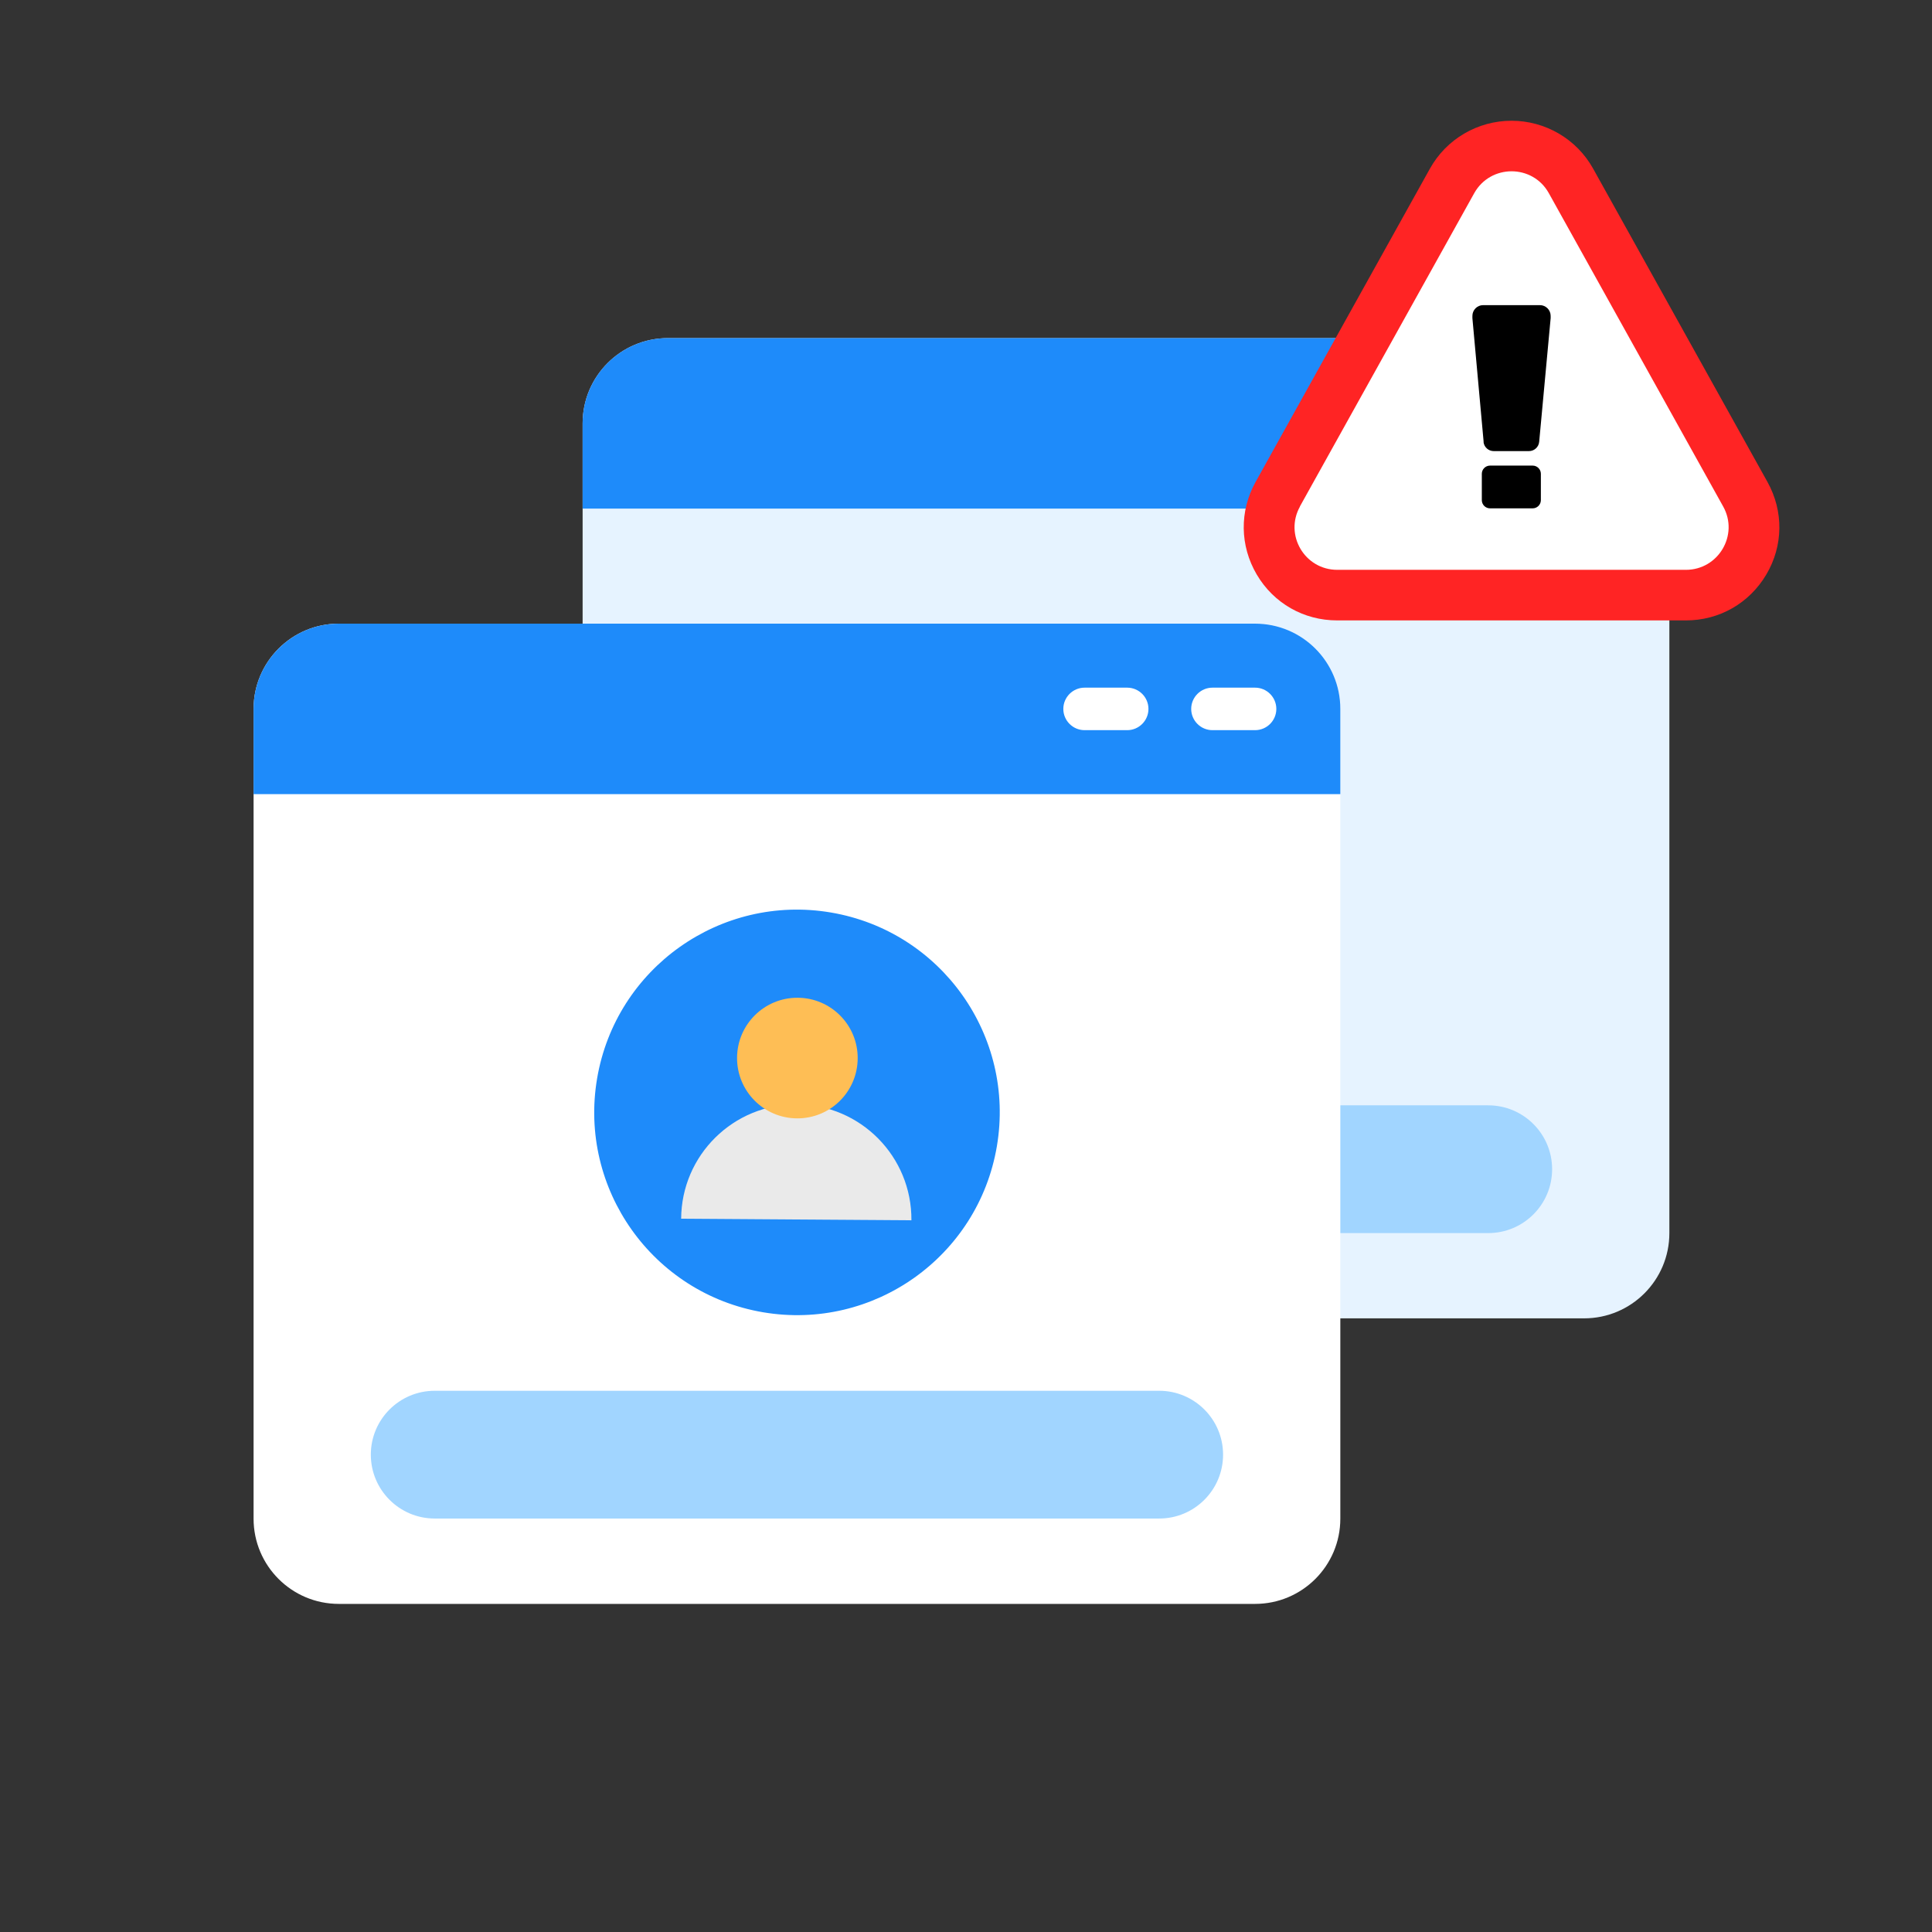 <svg width="160" height="160" viewBox="0 0 160 160" fill="none" xmlns="http://www.w3.org/2000/svg">
<rect x="0" y="0" width="160" height="160" fill="#333333" stroke="none"/>
<path d="M131.19 28H55.31C51.411 28 48.25 31.161 48.25 35.06V102.12C48.25 106.019 51.411 109.18 55.31 109.18H131.19C135.089 109.18 138.25 106.019 138.25 102.12V35.06C138.25 31.161 135.089 28 131.19 28Z" fill="#E6F3FF"/>
<path d="M131.19 28H55.31C51.41 28 48.25 31.16 48.25 35.06V42.12H138.25V35.06C138.25 31.16 135.09 28 131.19 28Z" fill="#1E8BFA"/>
<path d="M131.19 36.831H127.66C126.69 36.831 125.9 36.041 125.9 35.071C125.9 34.1 126.69 33.31 127.66 33.31H131.19C132.16 33.31 132.95 34.1 132.95 35.071C132.95 36.041 132.16 36.831 131.19 36.831Z" fill="white"/>
<path d="M120.6 36.831H117.07C116.1 36.831 115.31 36.041 115.31 35.071C115.31 34.1 116.1 33.31 117.07 33.31H120.6C121.57 33.31 122.36 34.1 122.36 35.071C122.36 36.041 121.57 36.831 120.6 36.831Z" fill="white"/>
<path d="M109.803 71.28C111.353 62.138 105.198 53.47 96.055 51.921C86.913 50.371 78.245 56.526 76.695 65.669C75.146 74.811 81.301 83.479 90.444 85.028C99.586 86.578 108.254 80.423 109.803 71.28Z" fill="#1E8BFA"/>
<path d="M93.25 67.819C87.98 67.779 83.68 72.019 83.65 77.289L102.72 77.419C102.76 72.149 98.52 67.849 93.25 67.819Z" fill="#EAEAEA"/>
<path d="M98.27 64.009C98.25 66.769 96 68.989 93.24 68.969C90.48 68.949 88.26 66.699 88.28 63.939C88.3 61.179 90.55 58.959 93.31 58.979C96.07 58.999 98.29 61.249 98.27 64.009Z" fill="#FEBE55"/>
<path d="M63.25 91.539H123.25C126.17 91.539 128.54 93.909 128.54 96.829C128.54 99.749 126.17 102.119 123.25 102.119H63.25C60.33 102.119 57.96 99.749 57.96 96.829C57.96 93.909 60.33 91.539 63.25 91.539Z" fill="#A1D5FF"/>
<path d="M103.94 51.648H28.06C24.161 51.648 21 54.809 21 58.708V125.768C21 129.668 24.161 132.828 28.06 132.828H103.94C107.839 132.828 111 129.668 111 125.768V58.708C111 54.809 107.839 51.648 103.94 51.648Z" fill="white"/>
<path d="M103.94 51.648H28.06C24.16 51.648 21 54.808 21 58.708V65.768H111V58.708C111 54.808 107.84 51.648 103.94 51.648Z" fill="#1E8BFA"/>
<path d="M103.94 60.469H100.41C99.44 60.469 98.65 59.679 98.65 58.709C98.65 57.739 99.44 56.949 100.41 56.949H103.94C104.91 56.949 105.7 57.739 105.7 58.709C105.7 59.679 104.91 60.469 103.94 60.469Z" fill="white"/>
<path d="M93.35 60.469H89.82C88.85 60.469 88.06 59.679 88.06 58.709C88.06 57.739 88.85 56.949 89.82 56.949H93.35C94.32 56.949 95.11 57.739 95.11 58.709C95.11 59.679 94.32 60.469 93.35 60.469Z" fill="white"/>
<path d="M82.557 94.929C84.107 85.786 77.952 77.119 68.809 75.569C59.667 74.019 50.999 80.175 49.449 89.317C47.9 98.46 54.055 107.127 63.197 108.677C72.34 110.227 81.008 104.071 82.557 94.929Z" fill="#1E8BFA"/>
<path d="M66.01 91.459C60.74 91.419 56.44 95.659 56.41 100.929L75.48 101.059C75.52 95.789 71.28 91.489 66.01 91.459Z" fill="#EAEAEA"/>
<path d="M71.03 87.659C71.01 90.419 68.76 92.639 66 92.619C63.24 92.599 61.02 90.349 61.04 87.589C61.06 84.829 63.31 82.609 66.07 82.629C68.83 82.649 71.05 84.899 71.03 87.659Z" fill="#FEBE55"/>
<path d="M36 115.178H96C98.92 115.178 101.29 117.548 101.29 120.468C101.29 123.388 98.92 125.758 96 125.758H36C33.08 125.758 30.71 123.388 30.71 120.468C30.71 117.548 33.08 115.178 36 115.178Z" fill="#A1D5FF"/>
<path d="M110.738 51.38C107.968 51.38 105.478 49.96 104.078 47.58C102.678 45.2 102.638 42.34 103.978 39.92L118.418 13.97C119.778 11.52 122.368 10 125.178 10C127.988 10 130.578 11.52 131.938 13.97L146.378 39.92C147.718 42.34 147.688 45.2 146.278 47.58C144.868 49.96 142.388 51.38 139.618 51.38H110.738Z" fill="#FF2424"/>
<path d="M107.648 41.95L122.088 16C123.438 13.581 126.928 13.581 128.268 16L142.708 41.95C144.018 44.3 142.308 47.191 139.618 47.191H110.748C108.048 47.191 106.348 44.3 107.658 41.95H107.648Z" fill="white"/>
<path d="M122.868 36.59L121.938 26.349V26.16C121.938 25.669 122.338 25.27 122.828 25.27H127.528C128.018 25.27 128.418 25.669 128.418 26.16V26.349L127.468 36.59C127.428 37.029 127.058 37.359 126.618 37.359H123.708C123.268 37.359 122.898 37.029 122.858 36.59H122.868ZM122.718 41.419V39.239C122.718 38.859 123.028 38.559 123.398 38.559H126.928C127.308 38.559 127.608 38.87 127.608 39.239V41.419C127.608 41.8 127.298 42.099 126.928 42.099H123.398C123.018 42.099 122.718 41.789 122.718 41.419Z" fill="black"/>
</svg>
